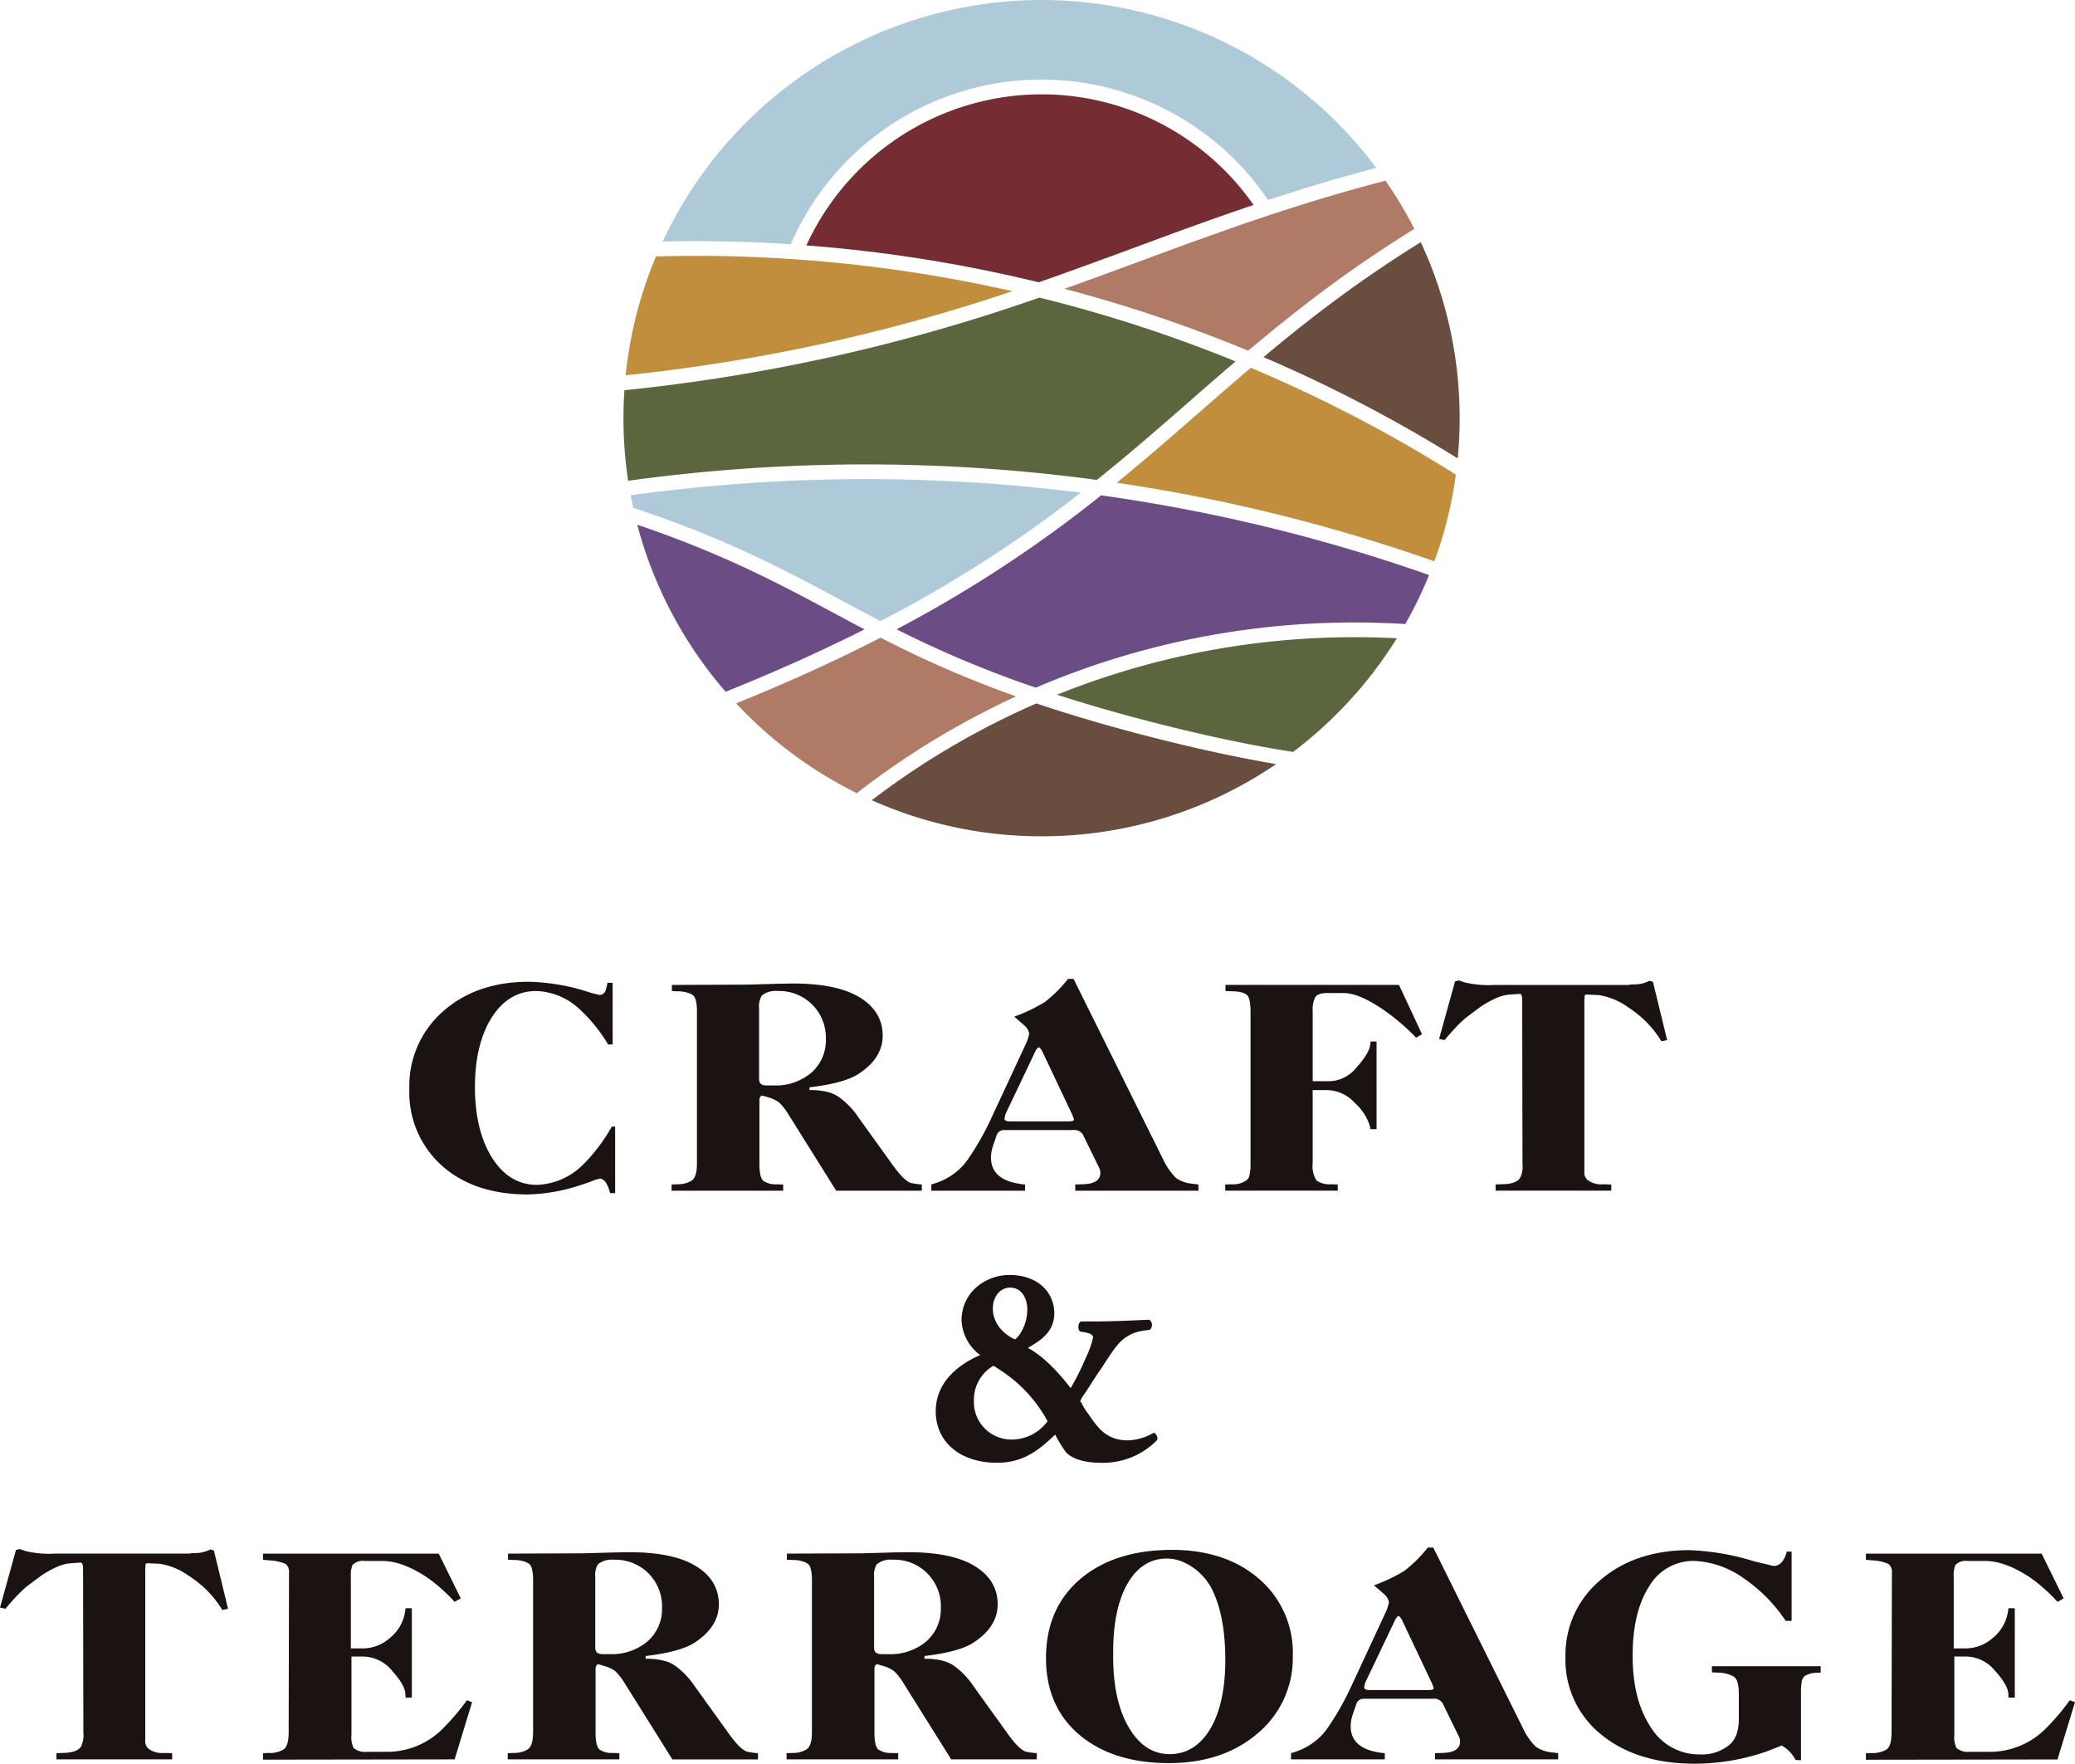 <svg xmlns="http://www.w3.org/2000/svg" xmlns:xlink="http://www.w3.org/1999/xlink" width="360" height="305.948" viewBox="0 0 360 305.948">
  <defs>
    <clipPath id="clip-path">
      <rect id="長方形_11" data-name="長方形 11" width="360" height="305.948" fill="none"/>
    </clipPath>
  </defs>
  <g id="グループ_70" data-name="グループ 70" transform="translate(0 0)">
    <g id="グループ_69" data-name="グループ 69" transform="translate(0 0)" clip-path="url(#clip-path)">
      <path id="パス_29" data-name="パス 29" d="M71.808,47.833c2.275,1.218,4.563,2.445,6.943,3.679A221.549,221.549,0,0,0,113.5,29.226a297.79,297.79,0,0,0-63-1.23c-4.977.427-10.047,1-15.1,1.688.136.73.284,1.45.442,2.17C52.023,37.236,62.08,42.621,71.808,47.833" transform="translate(74.017 56.228)" fill="#aecad8"/>
      <path id="パス_30" data-name="パス 30" d="M102.93,0A72.633,72.633,0,0,0,37.189,41.9c1.991-.046,3.9-.071,5.784-.071q8.249,0,16.44.544a47.412,47.412,0,0,1,82.811-7.67c5.92-1.954,12.134-3.836,18.78-5.583A72.466,72.466,0,0,0,102.93,0" transform="translate(77.775 0.001)" fill="#aecad8"/>
      <path id="パス_31" data-name="パス 31" d="M35.113,35.073a309.549,309.549,0,0,0,67.1-14.588,248.674,248.674,0,0,0-54.9-6.127c-2.247,0-4.526.034-6.937.1a71.952,71.952,0,0,0-5.265,20.613" transform="translate(73.434 30.028)" fill="#c08e3d"/>
      <path id="パス_32" data-name="パス 32" d="M34.991,37.614A72.79,72.79,0,0,0,35.8,48.477c5.122-.7,10.263-1.283,15.308-1.716a300.162,300.162,0,0,1,66.01,1.567c5.707-4.575,10.912-9.119,16.069-13.624,2.621-2.291,5.274-4.606,8-6.934A246.49,246.49,0,0,0,107.149,16.7,313.157,313.157,0,0,1,35.158,32.77c-.108,1.6-.167,3.215-.167,4.844" transform="translate(73.178 34.922)" fill="#5c663e"/>
      <path id="パス_33" data-name="パス 33" d="M86.061,5.293A44.946,44.946,0,0,0,45.255,31.5a250.384,250.384,0,0,1,40.3,6.4c5.753-2,11.271-4.034,16.749-6.059,6.637-2.455,13.389-4.949,20.536-7.357A44.873,44.873,0,0,0,86.061,5.293" transform="translate(94.644 11.07)" fill="#752c33"/>
      <path id="パス_34" data-name="パス 34" d="M107.244,27.336c4.34-3.141,8.668-6.037,13.2-8.835a72.529,72.529,0,0,0-5-8.362c-16.022,4.155-29.5,9.135-42.543,13.954-4.328,1.6-8.684,3.209-13.157,4.8A249.432,249.432,0,0,1,91.62,39.634c4.85-4.087,9.973-8.2,15.624-12.3" transform="translate(124.935 21.205)" fill="#af7a66"/>
      <path id="パス_35" data-name="パス 35" d="M142.7,41.62A294.309,294.309,0,0,0,85.806,27.8,223.348,223.348,0,0,1,50.32,51.033,185.852,185.852,0,0,0,74.457,61.157q4.229-1.8,8.578-3.342a140.677,140.677,0,0,1,46.84-7.963c2.875,0,5.8.093,8.7.269a72.107,72.107,0,0,0,4.121-8.5" transform="translate(105.237 58.13)" fill="#6c4c85"/>
      <path id="パス_36" data-name="パス 36" d="M111.045,35.755a138.139,138.139,0,0,0-45.993,7.821q-2.893,1.016-5.728,2.164c4.921,1.586,10.405,3.181,16.613,4.776,8.878,2.281,16.845,3.966,24.335,5.147a73.109,73.109,0,0,0,18.007-19.72c-2.417-.124-4.844-.189-7.234-.189" transform="translate(124.067 74.777)" fill="#5c663e"/>
      <path id="パス_37" data-name="パス 37" d="M121.5,39.167A246.79,246.79,0,0,0,85.93,20.637c-3.07,2.606-6.034,5.2-8.962,7.753-4.618,4.034-9.274,8.1-14.291,12.192a296.82,296.82,0,0,1,55.1,13.63A71.806,71.806,0,0,0,121.5,39.167" transform="translate(131.079 43.16)" fill="#c08e3d"/>
      <path id="パス_38" data-name="パス 38" d="M104.945,44.114A72.1,72.1,0,0,0,98.2,13.59c-4.393,2.723-8.6,5.543-12.82,8.6-5.2,3.762-9.957,7.561-14.471,11.339a249.318,249.318,0,0,1,33.7,17.574c.219-2.3.337-4.631.337-6.986" transform="translate(148.295 28.422)" fill="#694d3e"/>
      <path id="パス_39" data-name="パス 39" d="M75.194,47.6c-1.821-.955-3.6-1.907-5.367-2.856-9.327-5-18.959-10.155-34.064-15.3A72.437,72.437,0,0,0,51.1,58.425C60.093,54.818,68.053,51.2,75.194,47.6" transform="translate(74.795 61.572)" fill="#6c4c85"/>
      <path id="パス_40" data-name="パス 40" d="M62.246,62.757A140.6,140.6,0,0,1,89.882,45.971a188.506,188.506,0,0,1-23.51-10.189c-7.388,3.8-15.661,7.6-25.058,11.4A72.945,72.945,0,0,0,62.246,62.757" transform="translate(86.402 74.833)" fill="#af7a66"/>
      <path id="パス_41" data-name="パス 41" d="M119.086,49.995c-6.829-1.162-14.072-2.733-22.038-4.782-7.463-1.917-13.9-3.833-19.559-5.741A138.008,138.008,0,0,0,48.925,56.261a72.085,72.085,0,0,0,29.461,6.26,72.126,72.126,0,0,0,40.7-12.526" transform="translate(102.319 82.55)" fill="#694d3e"/>
      <path id="パス_42" data-name="パス 42" d="M71.018,74a17.187,17.187,0,0,1,5.8-13.392c3.852-3.438,8.857-5.178,14.882-5.178a35.876,35.876,0,0,1,10.882,1.941l1.444.349a1.179,1.179,0,0,0,1.088-.887l.3-1.252.878.04V66.3H105.5a27.477,27.477,0,0,0-4.819-6,11.585,11.585,0,0,0-7.623-3.268c-3.215,0-5.824,1.552-7.756,4.615C83.377,64.7,82.4,68.745,82.4,73.7c0,4.98.992,9.092,2.949,12.223s4.594,4.736,7.809,4.736a11.917,11.917,0,0,0,8.059-3.567,30.266,30.266,0,0,0,4.931-6.547h.575V92.113l-.878-.04c-.448-1.679-1.029-2.492-1.793-2.492h0a4.48,4.48,0,0,0-.609.151c-.223.065-.572.2-1.036.4l-1.787.6a31.042,31.042,0,0,1-9.089,1.589c-6.164,0-11.181-1.688-14.906-5.027A17.054,17.054,0,0,1,71.018,74m5.8,110.995a13.647,13.647,0,0,1-9.636,4.019h-3.53a3.043,3.043,0,0,1-2.312-.686A4.425,4.425,0,0,1,60.977,186V172.479H63.1a6.648,6.648,0,0,1,4.974,2.532c1.518,1.7,2.257,3.014,2.257,4.016l.046.581h1.076V164.095H70.371l-.093.6a7.225,7.225,0,0,1-2.563,4.5A7.143,7.143,0,0,1,63,171.072H60.869V158.6a4.638,4.638,0,0,1,.287-2,2.5,2.5,0,0,1,2.111-.7h3.042c2.365,0,5.036,1,7.936,2.958a29.262,29.262,0,0,1,4.628,4.136l1.073-.6-3.827-7.759H45.631v1.07l1.141.093a8,8,0,0,1,2.77.615,1.719,1.719,0,0,1,.6,1.543L50.083,185.6c0,1.62-.294,2.6-.893,3.011a4.816,4.816,0,0,1-2.7.594l-.859.046v1.116l33.241-.049,3.036-9.926-.9-.334a39.013,39.013,0,0,1-4.195,4.931m147.479-12.644a17.006,17.006,0,0,1-6.013,13.392c-4,3.468-9.2,5.231-15.478,5.231-6.458,0-11.682-1.654-15.534-4.909s-5.793-7.725-5.793-13.314c0-5.719,1.994-10.325,5.929-13.692s9.3-5.076,15.939-5.076c6.2,0,11.3,1.71,15.151,5.076a16.88,16.88,0,0,1,5.8,13.293m-11.71.7c0-5.274-.844-9.518-2.51-12.616a10.473,10.473,0,0,0-3.3-3.53,9.834,9.834,0,0,0-2.142-1.06,6.922,6.922,0,0,0-2.207-.355c-2.856,0-5.144,1.465-6.807,4.346-1.648,2.863-2.489,6.857-2.489,11.868v.8c0,5.082.912,9.209,2.708,12.273,1.8,3.079,4.186,4.64,7.076,4.64,2.961,0,5.345-1.487,7.079-4.418,1.722-2.912,2.594-6.934,2.594-11.945M177.848,91.671h-16.27V90.579a11.4,11.4,0,0,0,4.411-2.241,10.206,10.206,0,0,0,1.972-2.164,47.787,47.787,0,0,0,3.867-6.745l6.192-13.311a8.561,8.561,0,0,0,.55-1.688,2.493,2.493,0,0,0-.8-1.385l-1.805-1.567a28.926,28.926,0,0,0,5.271-2.51,22.592,22.592,0,0,0,4.056-4.037h.961l15.608,31.43a10.827,10.827,0,0,0,2.2,3.128,5.789,5.789,0,0,0,2.767.968l1.094.139v1.076H186.551V90.6l1.079-.046c2.167,0,3.271-.658,3.271-1.96a1.867,1.867,0,0,0-.229-.949l-2.835-5.787a1.845,1.845,0,0,0-1.728-.708H174.167a1.337,1.337,0,0,0-1.252.878l-.433,1.289a9.42,9.42,0,0,0-.383,1.24,5.859,5.859,0,0,0-.167,1.4c0,2.727,1.991,4.288,5.917,4.643Zm-3.583-12.492c0,.467.782.467,1.042.467h10.041c.634,0,.927-.083.98-.287l.012-.037-.291-.788-5.212-11.018c-.238-.442-.433-.668-.618-.708l-.059-.012-.046.037c-.074.071-.151.148-.229.238a3.222,3.222,0,0,0-.343.6l-5.11,10.739-.164.751ZM134.693,90.558l1.187.046v1.067H116.516V90.6l.968-.046a4.6,4.6,0,0,0,2.451-.59c.658-.408.98-1.391.98-3.014V60.64c0-1.651-.25-2.612-.767-2.943-.185-.1-.386-.2-.615-.3a5.707,5.707,0,0,0-1.991-.309l-.971-.043V55.975l13.024-.049,5.32-.151,2.6-.046c4.665,0,8.319.662,10.86,1.975,3.166,1.638,4.767,4.016,4.767,7.073,0,2.637-1.459,4.9-4.34,6.73-1.638,1.014-4.418,1.762-8.257,2.223l-.105.015v.47h.117a12.223,12.223,0,0,1,2.878.3,6.167,6.167,0,0,1,2,.835,13.478,13.478,0,0,1,3.493,3.6l5.809,8.071c1.444,2.037,2.547,3.125,3.388,3.336l.931.155.872.087v1.073H145.077l-8.328-13.3a10.523,10.523,0,0,0-1.539-1.969,5.405,5.405,0,0,0-1.728-.869l-.992-.3-.389-.062-.04.046a.983.983,0,0,0-.306.628V86.953c0,1.577.207,2.547.643,2.983a3.689,3.689,0,0,0,2.3.621M131.7,72.35c0,.488.219,1.066,1.258,1.066h1.249a9.569,9.569,0,0,0,6.566-2.223,7.456,7.456,0,0,0,2.51-5.818,8.076,8.076,0,0,0-8.371-8.34,3.833,3.833,0,0,0-2.748.785,3.721,3.721,0,0,0-.464,2.272Zm-1.063,116.813.872.087v1.073H116.652l-8.328-13.3a10.652,10.652,0,0,0-1.539-1.969,5.47,5.47,0,0,0-1.728-.869l-1-.3-.386-.062-.043.046a.977.977,0,0,0-.3.631V185.6c0,1.577.207,2.547.643,2.983a3.685,3.685,0,0,0,2.294.621l1.19.046v1.066H88.091v-1.066l.968-.046a4.6,4.6,0,0,0,2.451-.59c.658-.408.98-1.391.98-3.014v-26.31c0-1.654-.25-2.615-.77-2.946-.182-.1-.386-.2-.612-.3a5.719,5.719,0,0,0-1.991-.309l-.974-.043v-1.067l13.027-.049,5.32-.152,2.6-.046c4.665,0,8.316.665,10.86,1.975,3.162,1.638,4.767,4.016,4.767,7.073,0,2.637-1.462,4.9-4.34,6.73-1.642,1.014-4.418,1.762-8.26,2.223l-.1.015v.47h.117a12.178,12.178,0,0,1,2.875.3,6.186,6.186,0,0,1,2.006.835,13.526,13.526,0,0,1,3.493,3.6l5.809,8.072c1.441,2.037,2.547,3.125,3.388,3.336Zm-18.288-19.315a7.467,7.467,0,0,0,2.51-5.821,8.071,8.071,0,0,0-8.371-8.337,3.843,3.843,0,0,0-2.748.782,3.721,3.721,0,0,0-.464,2.272V171c0,.485.216,1.063,1.258,1.063h1.249a9.582,9.582,0,0,0,6.566-2.22m66.662,19.315.872.087v1.073H165.026l-8.328-13.3a10.524,10.524,0,0,0-1.539-1.969,5.435,5.435,0,0,0-1.728-.869l-.992-.3-.39-.062-.04.046a.977.977,0,0,0-.3.631V185.6c0,1.577.2,2.547.643,2.983a3.672,3.672,0,0,0,2.294.621l1.187.046v1.066H136.465v-1.066l.968-.046a4.591,4.591,0,0,0,2.451-.59c.658-.408.98-1.391.98-3.014v-26.31c0-1.654-.247-2.615-.767-2.946-.182-.1-.386-.2-.615-.3a5.707,5.707,0,0,0-1.991-.309l-.971-.043v-1.067l13.024-.049,5.32-.152,2.6-.046c4.665,0,8.319.665,10.86,1.975,3.166,1.638,4.767,4.016,4.767,7.073,0,2.637-1.459,4.9-4.34,6.73-1.638,1.014-4.418,1.762-8.257,2.223l-.105.015v.47h.117a12.223,12.223,0,0,1,2.878.3,6.167,6.167,0,0,1,2,.835,13.478,13.478,0,0,1,3.493,3.6l5.812,8.072c1.441,2.037,2.544,3.125,3.385,3.336Zm-18.288-19.315a7.457,7.457,0,0,0,2.51-5.821,8.071,8.071,0,0,0-8.368-8.337,3.851,3.851,0,0,0-2.751.782,3.721,3.721,0,0,0-.464,2.272V171c0,.485.219,1.063,1.258,1.063h1.249a9.582,9.582,0,0,0,6.566-2.22M232.086,90.6l-1.19-.046a3.958,3.958,0,0,1-2.455-.624,4.466,4.466,0,0,1-.7-2.98V74.226h2.56a6.6,6.6,0,0,1,4.782,2.254,8.938,8.938,0,0,1,2.5,3.719l.2.8h1.039V65.79h-1.029l-.1.7c-.145.968-.955,2.257-2.467,3.951a6.263,6.263,0,0,1-1.218,1.116,6.092,6.092,0,0,1-3.812,1.116h-2.451V60.494a4.857,4.857,0,0,1,.424-2.356c.3-.507,1-.754,2.136-.754h2.822c1.935,0,4.513,1.165,7.67,3.462a37,37,0,0,1,4.894,4.282l1.02-.6-3.994-8.554h-30.1v1.067l1.138.043a6.119,6.119,0,0,1,1.629.182,2.353,2.353,0,0,1,.94.445c.427.355.637,1.332.637,2.98V86.953a8.043,8.043,0,0,1-.195,2.077,1.3,1.3,0,0,1-.566.862,3.869,3.869,0,0,1-2.5.665l-1.131.046v1.067h19.525Zm37.158,98.5,1.091.139v1.076H248.962v-1.066l1.076-.046c2.167,0,3.268-.658,3.268-1.96a1.805,1.805,0,0,0-.229-.949l-2.832-5.787a1.845,1.845,0,0,0-1.728-.708H236.572a1.332,1.332,0,0,0-1.249.878l-.433,1.289a8.863,8.863,0,0,0-.386,1.24,6.02,6.02,0,0,0-.167,1.4c0,2.727,1.994,4.288,5.92,4.643v1.07h-16.27v-1.091a11.4,11.4,0,0,0,4.411-2.241,10.179,10.179,0,0,0,1.969-2.164,47.377,47.377,0,0,0,3.867-6.745l6.192-13.311a8.343,8.343,0,0,0,.553-1.688,2.484,2.484,0,0,0-.8-1.385l-1.805-1.567a28.858,28.858,0,0,0,5.271-2.507,22.723,22.723,0,0,0,4.062-4.04h.958l15.605,31.43a10.832,10.832,0,0,0,2.207,3.132,5.813,5.813,0,0,0,2.77.965m-20.493-11.135-.291-.788-5.218-11.018c-.238-.439-.433-.668-.615-.708l-.059-.012-.046.037a2.362,2.362,0,0,0-.226.235,2.859,2.859,0,0,0-.346.6l-5.113,10.742-.164.748,0,.025c0,.464.785.464,1.042.464h10.044c.634,0,.927-.083.983-.287Zm3.784-114.6a22.571,22.571,0,0,1,1.75-1.676l2.609-1.951a18.486,18.486,0,0,1,2.739-1.509,7.779,7.779,0,0,1,1.991-.56l1.252-.1.934-.049.034.049a1.143,1.143,0,0,1,.182.386,2.233,2.233,0,0,1,.062.581l.053,28.4a4.711,4.711,0,0,1-.343,2.353c-.393.841-1.49,1.252-3.357,1.252l-.968.046v1.067h20.072V90.6l-1.3-.046a4.084,4.084,0,0,1-2.736-.677,1.716,1.716,0,0,1-.637-1.533V58.8l.056-1.014.247-.148h.037l.869.046,1.3.053a11.783,11.783,0,0,1,5,2.059,20.282,20.282,0,0,1,2.677,2.056,17.959,17.959,0,0,1,3.184,3.9l.992-.21-2.455-10.084-.594-.21a5.66,5.66,0,0,1-2.835.634,5.956,5.956,0,0,0-.85.1l-2.788,0H259.247a17.7,17.7,0,0,1-5.2-.458l-.94-.334-.662.17-2.773,9.985.952.2c.736-.875,1.363-1.583,1.914-2.167M36.512,153.89a5.659,5.659,0,0,1-2.835.637,5.833,5.833,0,0,0-.85.1l-2.785,0H9.571a17.673,17.673,0,0,1-5.2-.458l-.94-.334-.662.173L0,163.99l.949.2c.7-.841,1.348-1.567,1.914-2.167a23.169,23.169,0,0,1,1.747-1.676L7.221,158.4a18.577,18.577,0,0,1,2.739-1.509,7.76,7.76,0,0,1,1.988-.56l1.252-.1.937-.049.037.049a1.286,1.286,0,0,1,.179.383,2.313,2.313,0,0,1,.059.584l.053,28.4a4.666,4.666,0,0,1-.34,2.353c-.386.832-1.518,1.252-3.36,1.252l-.968.046v1.066H29.869v-1.066l-1.3-.046a4.084,4.084,0,0,1-2.736-.677A1.716,1.716,0,0,1,25.2,187v-29.55l.059-1.014.247-.148h.037l.869.046,1.3.053a11.823,11.823,0,0,1,5,2.059,21,21,0,0,1,2.677,2.056,18.038,18.038,0,0,1,3.178,3.9l1-.207L37.109,154.1ZM359.1,180.062a39.3,39.3,0,0,1-4.2,4.931,13.636,13.636,0,0,1-9.636,4.019h-3.527a3.034,3.034,0,0,1-2.312-.686,4.425,4.425,0,0,1-.359-2.322V172.479H341.2a6.648,6.648,0,0,1,4.974,2.532c1.518,1.7,2.257,3.014,2.257,4.016l.043.581h1.079V164.095H348.46l-.093.6a7.211,7.211,0,0,1-2.563,4.5,7.135,7.135,0,0,1-4.717,1.873H338.96V158.6a4.649,4.649,0,0,1,.287-2,2.5,2.5,0,0,1,2.111-.7H344.4c2.368,0,5.039,1,7.939,2.958a29.34,29.34,0,0,1,4.628,4.136l1.07-.6-3.827-7.759H323.723v1.07l1.141.093a8,8,0,0,1,2.767.615,1.717,1.717,0,0,1,.6,1.543l-.056,27.658c0,1.62-.294,2.6-.893,3.011a4.87,4.87,0,0,1-2.7.594l-.859.046v1.116l33.238-.049L360,180.4Zm-62.093-4.835.921.043h0a6.109,6.109,0,0,1,1.654.207,5.3,5.3,0,0,1,1.162.454c.624.365.93,1.342.93,3v4.334a7.917,7.917,0,0,1-.389,2.683,4.5,4.5,0,0,1-1.169,1.793,7.545,7.545,0,0,1-5.184,1.722,9.824,9.824,0,0,1-8.541-4.736c-2.084-3.132-3.141-7.292-3.141-12.375,0-5.014.955-9.055,2.841-12a8.884,8.884,0,0,1,7.809-4.461,16.013,16.013,0,0,1,8.755,3.11,27.086,27.086,0,0,1,7.16,7.3h1.02V154.277h-.825c-.454,1.654-1.23,2.492-2.319,2.492l-3.339-.8a42.724,42.724,0,0,0-11.265-1.941c-6.275,0-11.481,1.762-15.478,5.231A16.894,16.894,0,0,0,271.6,172.55a16.6,16.6,0,0,0,6.173,13.438c4.1,3.373,9.568,5.082,16.239,5.082a38.152,38.152,0,0,0,12.668-2.189l2.439-.964.049.031a5.932,5.932,0,0,1,2.346,2.476l.949.04V178.927a12.4,12.4,0,0,1,.167-2.368l.015-.034.355-.584a3.693,3.693,0,0,1,1.734-.618l1.147-.046V174.16H297.008ZM170.061,120.185a7.892,7.892,0,0,1-3.237-5.976c0-5.03,4.285-7.92,8.319-7.92,4.832,0,7.772,2.937,7.772,6.674,0,3.586-3.138,5.082-4.584,5.979,2.64,1.394,5.277,4.183,7.422,6.974a43.561,43.561,0,0,0,2.637-5.28,15.622,15.622,0,0,0,1.249-3.487c0-.448-.5-.748-1.345-.9l-.9-.148c-.448-.3-.4-1.546.151-1.747h2.04c3.836,0,7.225-.2,9.815-.3a1.128,1.128,0,0,1,.1,1.74l-1.348.2a6.728,6.728,0,0,0-3.336,1.5c-1.094.844-2.34,2.838-3.734,4.98-1.048,1.493-2.442,3.734-2.989,4.532a4.1,4.1,0,0,0-.7,1.3h.1c0-.2.1.247.847,1.444,1.744,2.294,3.036,5.231,7.37,5.231a9.42,9.42,0,0,0,4.486-1.342,1.21,1.21,0,0,1,.6,1.243,13.1,13.1,0,0,1-9.911,3.985c-3.49,0-5.53-1.094-6.177-2.142a26.361,26.361,0,0,1-1.645-2.739c-2.739,2.591-5.428,4.881-10.062,4.881-6.625,0-10.659-3.787-10.659-8.919,0-5.778,5.132-8.662,7.719-9.762m2.192-8.065c0,3.533,3.438,5.227,3.836,5.326.5-.2,2.142-2.291,2.142-5.178,0-1.846-.946-3.787-2.989-3.787-1.694,0-2.989,1.543-2.989,3.639m-3.286,15.939a6.5,6.5,0,0,0,6.724,6.773,7.661,7.661,0,0,0,6.028-3.138c0-.151-.148-.4-.8-1.444a24.016,24.016,0,0,0-7.422-7.475c-.6-.4-.946-.7-1.193-.7a6.777,6.777,0,0,0-3.339,5.979" transform="translate(0 114.878)" fill="#1a1311"/>
    </g>
  </g>
</svg>
